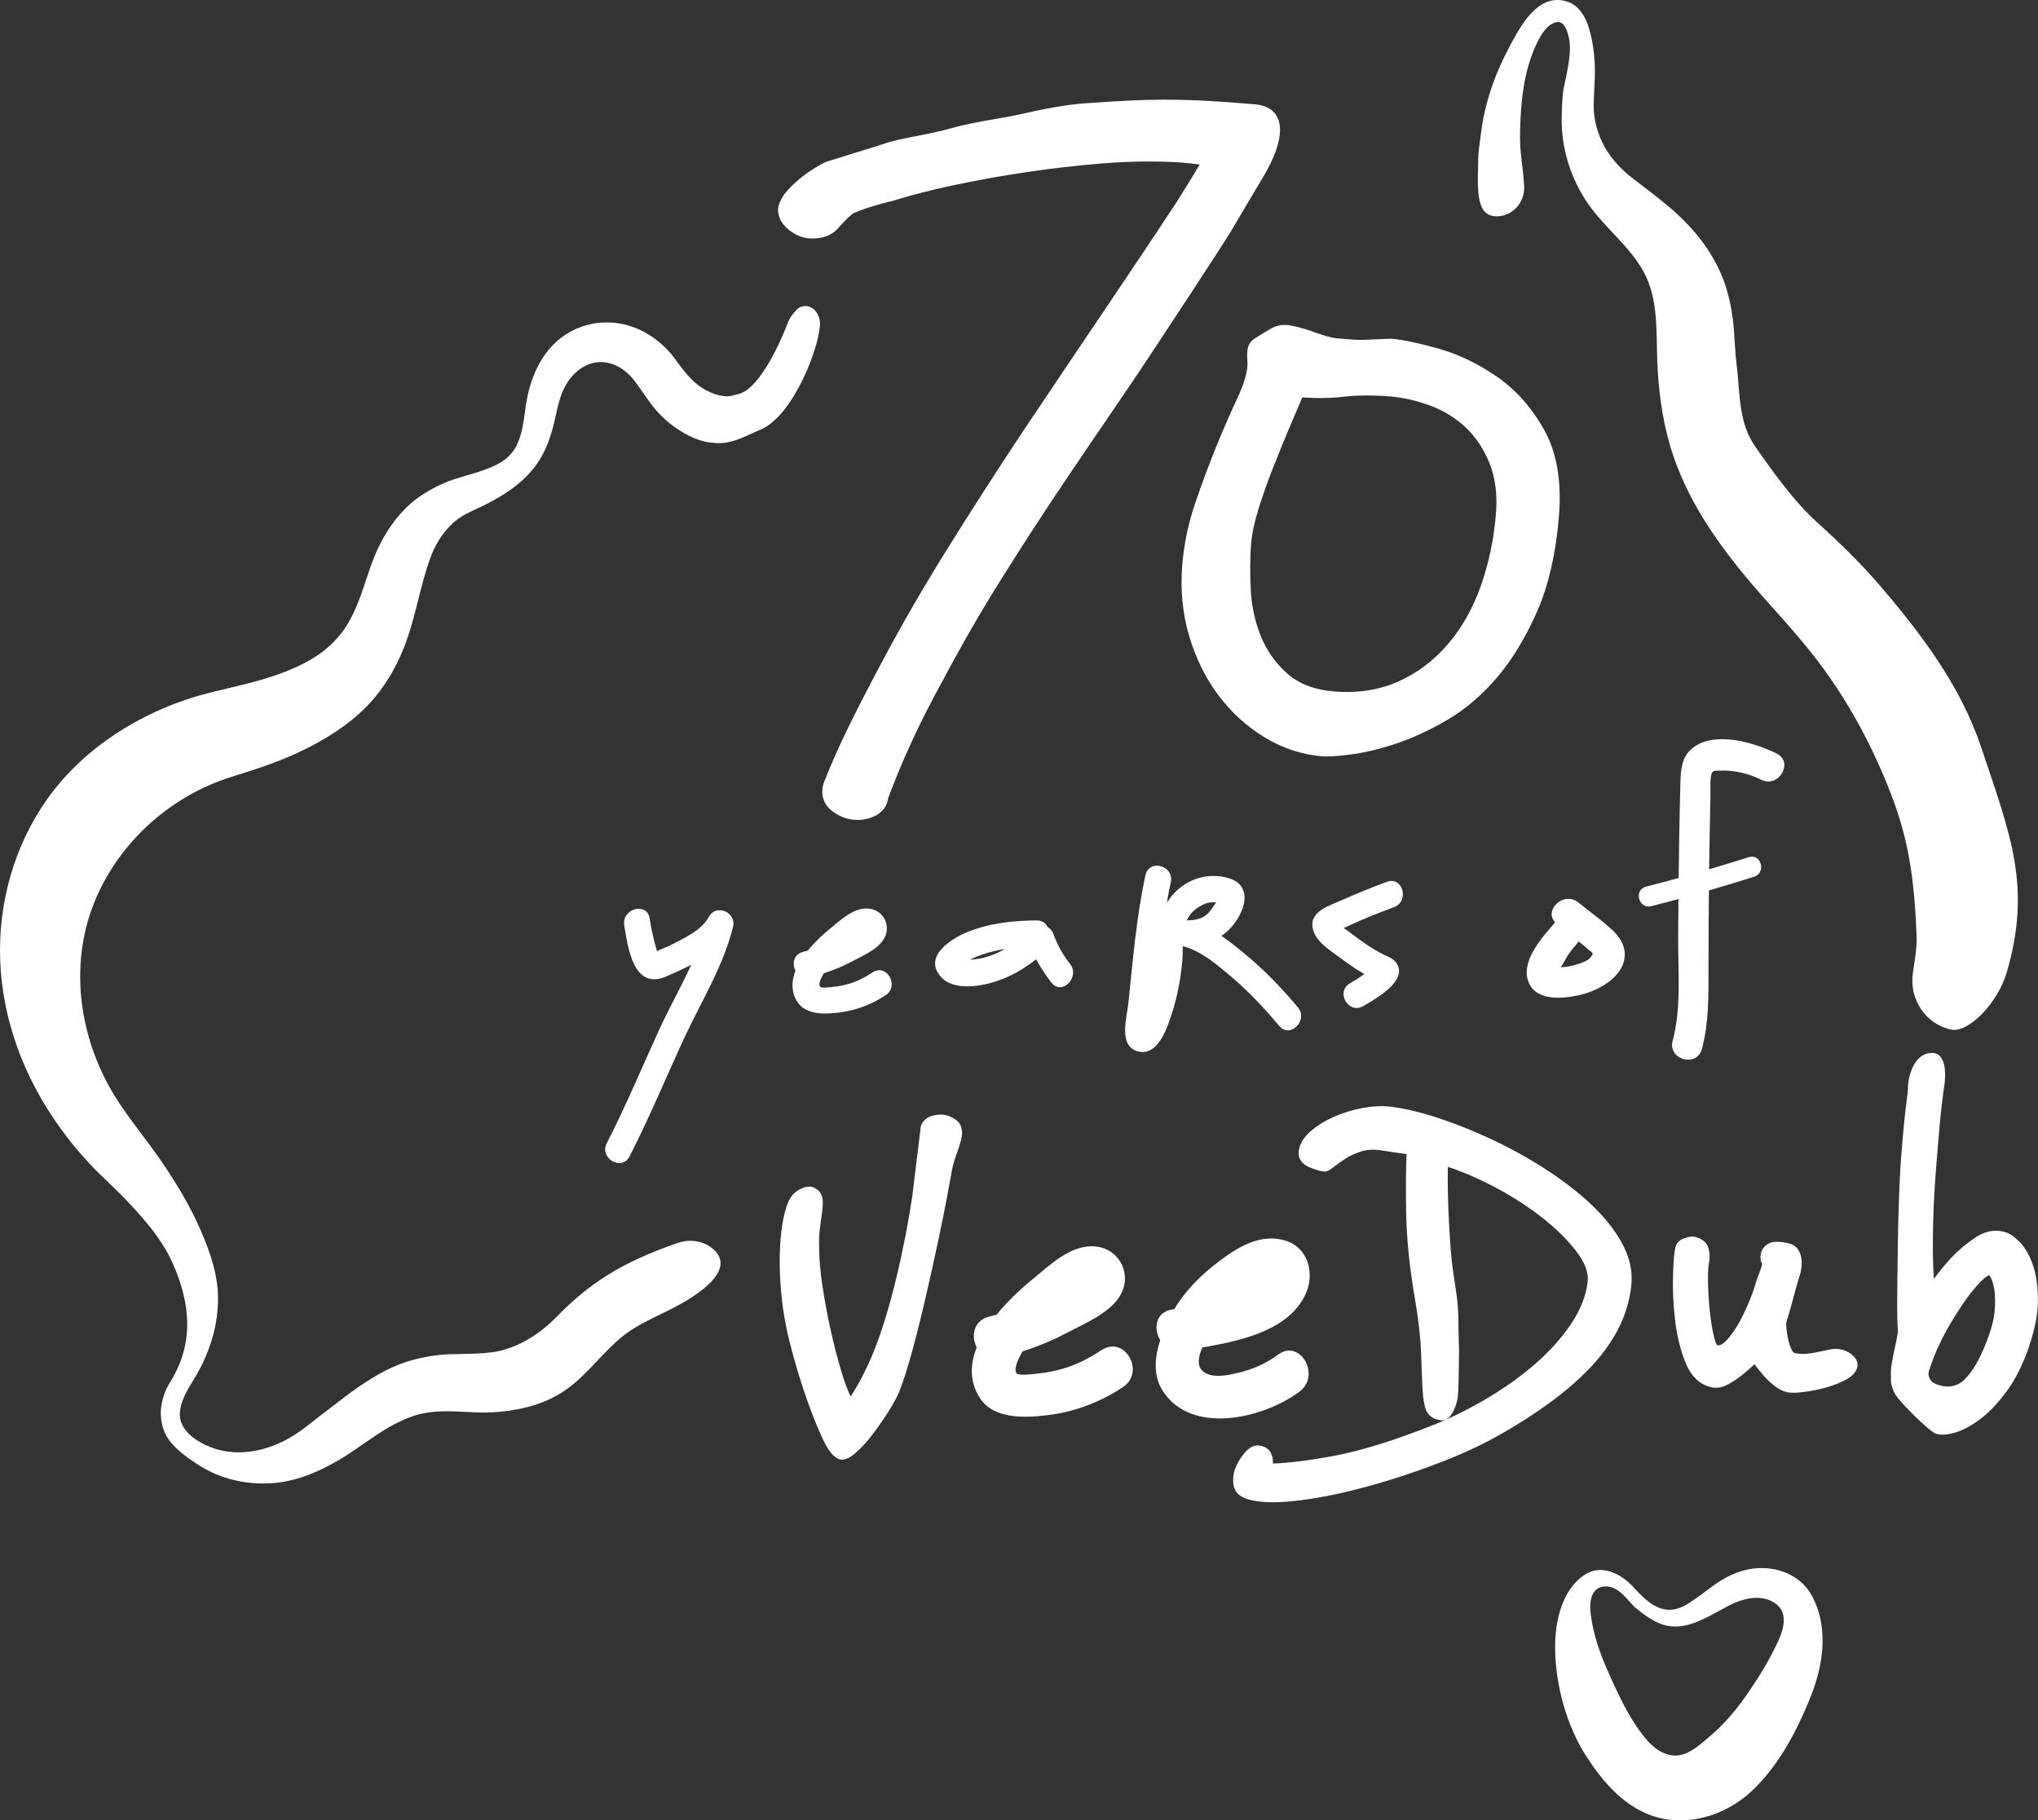 <svg xmlns="http://www.w3.org/2000/svg" id="Layer_2" data-name="Layer 2" viewBox="0 0 449.98 402.01"><rect x="0" y="0" width="449.98" height="402.01" fill="#333333" stroke="none"/><defs><style>      .cls-1 {        fill-rule: evenodd;      }      .cls-1, .cls-2 {        fill: #fff;        stroke-width: 0px;      }    </style></defs><g id="Layer_1-2" data-name="Layer 1"><g><g><g><path class="cls-1" d="m400.04,352.38c-2.01-3.76-6.24-6.09-11.04-6.09-.21,0-.4,0-.6,0-3.29.14-6.46,1.31-9.68,3.57-.72.5-1.42,1.03-2.12,1.56-.76.57-1.53,1.13-2.31,1.67l-.07.05c-1.49,1.05-3.34,2.34-5.55,2.36-3.3,0-5.73-2.57-7.67-4.63-.27-.28-.52-.56-.77-.81-2.09-2.13-4.6-3.35-6.88-3.35-.42,0-.83.05-1.23.12-2.83.57-5.34,3.45-6.57,6.05-1.53,3.24-2.24,6.93-2.19,11.27.11,8.32,2.67,17.15,6.85,23.64,3.29,5.1,8.62,12.09,16.78,13.81,1.3.27,2.65.4,4,.4,5.65,0,11.41-2.37,15.81-6.5,5.09-4.78,9.37-11.67,13.07-21.05,2.33-5.9,4.25-14.51.17-22.08Zm-8.08,11.39l-.13.27c-1.59,3.22-3.64,6.61-6.24,10.34-2.64,3.78-5.32,6.78-8.21,9.18-.22.18-.46.39-.7.6-1.73,1.49-4.1,3.53-6.8,3.53-.24,0-.47-.02-.7-.05-3.5-.47-5.95-3.53-8.09-6.76-2.36-3.56-4.13-7.48-5.69-10.93-1.41-3.14-3.14-7.3-3.9-11.67l-.02-.12c-.41-2.33-.68-4.93.44-6.52.47-.68,1.15-1.12,1.96-1.25.23-.04.45-.06.68-.06,2.27,0,3.94,1.89,5.28,3.4.47.52.9,1.02,1.25,1.31,3.11,2.57,5.68,4.16,8.85,4.16.28,0,.57-.02.86-.04,3.04-.28,5.93-1.87,8.73-3.4.7-.39,1.41-.77,2.11-1.14,2.25-1.17,4.34-1.76,6.22-1.76,1.5,0,2.83.37,3.97,1.12,3.77,2.47,1.32,7.41.14,9.78Z"></path><path class="cls-1" d="m327.23,45.92c.79,1.5,2.15,1.93,3.58,1.84,3.37-.2,5.89-3.22,5.71-6.6-.27-5.05-1.03-7.2-.9-12.25.17-6.58.8-13.22,3.66-19.25.86-1.82,2.3-4.44,4.49-4.78,1.71-.25,2.38,2.25,2.65,3.52.56,2.67-.09,5.73-.58,8.36-.27,1.42-.68,2.82-.8,4.26-.13,1.64-.21,3.28-.23,4.92-.09,6.85,1.95,13.44,5.84,19.07,3.71,5.36,9.14,9.3,12.3,15.09,3.08,5.65,2.76,12.53,2.94,18.78.19,6.54.99,13.1,2.82,19.4,3.91,13.4,12.46,24.49,21.63,34.74,4.82,5.38,9.57,10.67,13.69,16.63,4,5.79,7.46,11.9,10.38,18.3,5.8,12.75,7.83,21.22,8.6,35.25.32,5.81.19,5.98-.66,11.74-.84,5.74,2.86,11.31,8.54,12.44,3.61.72,10.14-5.65,12.19-12.65,5.53-18.95.86-30.27-5.64-49.69-4.44-13.25-12.75-24.42-21.79-35.06-4.55-5.36-9.34-10.01-14.55-14.73-5.02-4.54-9.66-11.07-13.55-16.63-3.82-5.46-3.3-11.81-4.15-18.44-.4-3.12-.38-6.27-.77-9.4-.39-3.16-1.07-6.37-2.24-9.34-2.5-6.3-6.69-11.35-11.82-15.71-2.56-2.17-5.23-4.17-7.89-6.2-2.57-1.96-4.87-4.32-6.43-7.17-1.53-2.78-2.45-6.16-2.38-9.34.05-2.63.32-5.26.27-7.89-.06-2.99-.47-6.12-1.33-8.99-.7-2.34-2.16-4.89-4.6-5.73-6.64-2.3-10.6,5.54-13.09,10.22-3.15,5.94-5.36,12.35-6.16,19.04-.41,3.38-.62,3.86-.6,7.27,0,1.12-.42,6.5.89,8.97Z"></path></g><path class="cls-2" d="m292.9,167.06c-.33,0-.62,0-.87-.03-4.51-.36-8.79-1.76-12.74-4.15-3.94-2.39-7.38-5.5-10.22-9.27-2.84-3.77-5.03-8.18-6.49-13.1-1.47-4.92-1.99-10.19-1.55-15.66.38-4.67,1.35-9.31,2.88-13.79,1.54-4.5,3.12-8.72,4.68-12.55,1.57-3.85,3.09-7.33,4.51-10.36,1.41-3,2.17-5.39,2.33-7.31.03-.36.02-.82-.03-1.4-.05-.6-.05-1.21,0-1.83.07-.89.4-2.09,1.55-2.81,1.62-1.03,2.93-1.81,3.87-2.34.83-.46,1.77-.7,2.78-.7.18,0,.37,0,.56.02,1.38.11,3.34.62,5.84,1.51,2.41.87,4.12,1.34,5.07,1.42l3.35.27c.67.05,1.38.08,2.1.08.59,0,1.19-.02,1.83-.06l3.59-.16,1.2-.04c2.59.22,6.07.95,10.42,2.17,4.41,1.24,8.77,3.33,12.96,6.22,4.2,2.9,7.72,6.87,10.46,11.81,2.76,4.96,3.84,11.33,3.23,18.95-.66,8.17-2.27,15.23-4.79,21-2.52,5.76-5.5,10.69-8.86,14.64-3.36,3.95-7.1,7.13-11.12,9.46-4,2.32-7.87,4.09-11.49,5.27-3.62,1.18-6.91,1.95-9.79,2.31-2.3.29-4.02.42-5.25.42Zm-8.15-72.74c-1.17,2.76-2.4,5.76-3.65,8.94-1.21,3.07-2.3,6.14-3.22,9.1-.91,2.91-1.47,5.55-1.65,7.85-.23,2.89-.26,6.23-.07,9.92.18,3.67.93,7.15,2.21,10.33,1.28,3.17,3.24,5.95,5.83,8.26,2.56,2.3,6.08,3.64,10.45,3.99.93.08,1.86.11,2.75.11,4.1,0,7.91-.78,11.33-2.31,4.18-1.87,7.87-4.64,10.96-8.25,3.09-3.61,5.54-7.96,7.29-12.93,1.76-5,2.88-10.35,3.32-15.92.34-4.19-.14-7.92-1.41-11.09-1.28-3.17-3.06-5.84-5.27-7.93-2.23-2.1-4.87-3.72-7.84-4.82-2.99-1.11-5.97-1.79-8.83-2.02-1.82-.15-3.56-.22-5.18-.22-1.8,0-3.49.09-5.02.27-1.68.2-3.44.3-5.25.3-.84,0-1.7-.02-2.57-.07l-1.39-.07-2.78,6.54Z"></path><g><path class="cls-2" d="m156.55,202.43c-1.79,3.23-5.79,4.86-8.93,6.51-.49.26-1.83.68-2.54,1.12-.02-.07-.04-.14-.07-.22-.71-2.31-1.2-4.67-1.58-7.05-.59-3.68-6.19-2.12-5.6,1.54.8,5.02,2.05,14.45,9.32,11.29,1.74-.76,3.63-1.6,5.48-2.57-2.21,4.8-4.82,9.44-7.02,14.22-3.87,8.4-7.4,16.96-11.64,25.19-1.71,3.32,3.3,6.26,5.02,2.93,4.38-8.51,8.01-17.37,12.03-26.04,3.78-8.14,8.65-15.9,10.84-24.68.78-3.13-3.67-5.19-5.31-2.24Z"></path><path class="cls-2" d="m192.63,214.75c-1.72,1.15-3.5,2.05-5.5,2.6-.92.25-1.85.45-2.8.55-.53.05-2.83.41-3.23.03-.5-.49.18-1.96.79-2.99,2.05-.66,4.03-1.47,5.95-2.49,2.48-1.31,6.32-2.86,7.55-5.55,1.34-2.93-.63-6.13-3.85-6.27-3.22-.14-6.03,2.64-8.36,4.53-1.47,1.2-3.28,2.86-4.83,4.76-.34.1-.68.19-1.03.28-2.11.53-2.47,2.66-1.68,4.17-.89,2.27-1,4.64.39,6.84,1.86,2.96,6.07,2.77,9.1,2.41,3.75-.44,7.29-1.75,10.43-3.85,3.09-2.07.19-7.1-2.93-5.02Z"></path><path class="cls-2" d="m232.63,206.37c-.26-.73-.73-1.29-1.3-1.65-.42-.84-1.24-1.47-2.48-1.46-5.19.04-10.44.61-15.28,2.58-3.58,1.46-9.83,5.41-5.8,9.9,2.84,3.17,8.86,2.09,12.42.89,3.16-1.06,5.99-2.75,8.59-4.78.96,1.8,2.1,3.49,3.38,5.15,2.29,2.95,6.37-1.19,4.11-4.11-1.53-1.97-2.81-4.18-3.64-6.53Zm-18.45,5.54s.02-.01.04-.02c1.6-.79,3.29-1.36,5.02-1.79.87-.22,1.74-.39,2.62-.52-2.36,1.35-4.94,2.26-7.68,2.34Z"></path><path class="cls-2" d="m274.99,210.77c-1.69-1.4-3.44-2.83-5.3-4.09,2.04-1.41,3.67-3.42,4.62-5.97,1.01-2.69.51-5.43-2.34-6.54-2.05-.8-4.58-.94-6.73-.42-3.31.8-5.92,2.9-7.61,5.62.26-1.53.55-3.05.88-4.56.79-3.65-4.81-5.2-5.6-1.54-2.01,9.3-2.78,18.82-3.77,28.27-.32,3.04-2.28,9.39,2.01,10.62,4.04,1.16,6.08-4,7.09-6.81,1.51-4.23,2.41-8.66,2.81-13.13.09-1.05.09-2.16.11-3.29.04.01.06.03.1.04,4.07,1.08,7.54,4.15,10.69,6.81,3.85,3.25,7.26,6.93,10.5,10.78,2.41,2.87,6.5-1.26,4.11-4.11-3.54-4.23-7.32-8.16-11.57-11.68Zm-11.11-9.91c.8-.64,1.97-1.32,3-1.52.45-.09,1.11-.1,1.63-.06-.72.99-1.22,2.07-2.28,2.86-1.24.92-2.7,1.09-4.2,1.12,0,0,0,0,0,0,.4-.89.99-1.71,1.85-2.4Z"></path><path class="cls-2" d="m300.71,203.14c2.32-1.01,4.69-1.92,7.06-2.8,3.48-1.28,1.98-6.9-1.54-5.6-3.43,1.26-6.82,2.63-10.15,4.13-2.59,1.17-6.86,2.34-6.27,5.96.5,3.06,3.8,4.98,6.08,6.68,1.29.97,2.61,1.91,3.97,2.77.45.28.91.55,1.37.81-1,.77-2.08,1.43-3.17,2.07-3.23,1.87-.31,6.9,2.93,5.02,2.7-1.56,10.37-5.82,7.14-9.76-.7-.85-1.72-1.15-2.68-1.63-1.31-.66-2.56-1.43-3.77-2.24-1.22-.82-2.4-1.7-3.57-2.59-.39-.3-.93-.63-1.42-1.01.21-.1.42-.2.63-.3,1.12-.52,2.25-1.03,3.38-1.52Z"></path></g><g><path class="cls-2" d="m355.99,205.39c-2.34-2.18-5.02-4.08-7.5-6.09-3.19-2.58-7.71,1.65-5.11,4.4-2.85,3.22-7.24,8.16-6.11,12.48,1.31,5.03,7.59,4.45,11.5,3.56,4.14-.94,9.87-3.99,9.97-8.88.04-2.18-1.21-4.04-2.74-5.47Zm-4.78,6.01c-.56.79-2.1,1.27-2.97,1.55-1.09.36-2.23.56-3.37.65-.08,0-.15,0-.23.01.57-.91,1.33-2.37,1.52-2.64.75-1.07,1.57-2.07,2.42-3.05.7.57,1.4,1.14,2.08,1.73,1.11.96,1.3.67.54,1.75Z"></path><path class="cls-2" d="m392.27,166.4c-4.95-2.43-13.9-5.16-18.73-1.07-2.29,1.94-2.44,4.8-2.52,7.59-.11,3.87-.18,7.74-.25,11.61-.06,3.12-.1,6.24-.13,9.36-2.4.66-4.8,1.31-7.21,1.92-2.79.71-1.61,5.03,1.19,4.31,1.99-.51,3.98-1.04,5.97-1.58-.03,2.88-.05,5.77-.06,8.65-.03,7.47.73,15.37-1.22,22.66-1.11,4.17,5.36,5.96,6.47,1.78,1.55-5.83,1.45-11.82,1.45-17.81,0-5.73.03-11.45.09-17.18,3.34-.97,6.67-1.98,9.98-3.03,2.73-.87,1.56-5.19-1.19-4.31-2.9.92-5.82,1.81-8.74,2.67.07-5.43.17-10.86.29-16.28.03-1.38-.1-2.89.11-4.25.22-1.4.72-1.22,2.12-1.26,3.13-.1,6.2.64,8.99,2.02,3.86,1.9,7.26-3.88,3.39-5.79Z"></path></g><g><path class="cls-2" d="m243.2,298.15c-2.79,1.87-5.67,3.32-8.92,4.22-1.49.41-3,.73-4.54.89-.86.09-4.6.67-5.24.04-.82-.79.3-3.17,1.28-4.86,3.32-1.08,6.54-2.39,9.66-4.04,4.02-2.13,10.26-4.64,12.25-9,2.18-4.76-1.02-9.94-6.25-10.17-5.23-.24-9.79,4.29-13.56,7.36-2.39,1.94-5.32,4.64-7.83,7.73-.55.16-1.11.31-1.68.45-3.43.87-4.01,4.32-2.72,6.76-1.45,3.68-1.63,7.52.63,11.1,3.02,4.8,9.84,4.49,14.77,3.92,6.09-.71,11.82-2.84,16.92-6.25,5.02-3.36.3-11.52-4.76-8.14Z"></path><path class="cls-2" d="m282.17,299.16c-2.29,1.72-4.82,2.92-7.58,3.68-2.52.7-7.02,1.88-9.09-.1-1.32-1.26-.83-3.32-.04-5.17,8.67-1.47,19.35-3.83,22.91-12.03,1.88-4.34.53-9.94-4.47-11.54-5.49-1.75-10.57,1.39-14.72,4.53-3.93,2.97-7.39,6.38-9.91,10.57-.17.03-.35.06-.52.09-3.64.62-4.11,4.24-2.58,6.74-1.2,3.72-1.61,7.79.49,11.12,6.33,10.05,22.37,6.18,30.27.26,4.8-3.6.1-11.78-4.76-8.14Zm-4.26-15.34c-.13.07-.26.14-.38.21.05-.03.11-.07.16-.1.08-.04.15-.07.22-.11Z"></path><path class="cls-2" d="m209.58,246.5c-.94-.38-2.05-.45-3.3-.21-1.79.35-2.57,1.41-2.9,2.23l-.06.15-1.91,15.62c-.38,2.57-.88,5.42-1.46,8.48-.6,3.09-1.27,6.22-2.01,9.31-.75,3.13-1.57,6.15-2.44,8.98-.88,2.85-1.74,5.34-2.58,7.4-.9,2.22-1.93,4.42-3.07,6.54-.71,1.32-1.39,2.46-2.05,3.39-.7-1.5-1.37-3.32-2-5.42-.9-2.97-1.71-6.13-2.43-9.39-.72-3.27-1.32-6.51-1.78-9.63-.46-3.09-.7-5.78-.72-8.02-.07-1.84-.01-3.46.18-4.8.2-1.43.37-2.66.5-3.7.15-1.15.16-2.09.03-2.88-.13-.75-.58-1.76-1.99-2.33-.84-.34-1.85-.18-3.09.48-1.15.62-2,1.59-2.53,2.91-.53,1.3-.95,2.96-1.26,4.94-.31,1.95-.49,4.15-.54,6.52-.05,2.36.03,4.9.24,7.57.21,2.67.59,5.39,1.12,8.07.4,2.08,1.03,4.63,1.93,7.8.87,3.09,1.85,6.17,2.92,9.17,1.07,2.99,2.15,5.67,3.22,7.97,1.22,2.61,2.35,4.05,3.56,4.54,1.37.55,2.85-.54,3.84-1.42,1.23-1.08,2.48-2.46,3.73-4.1,1.22-1.6,2.38-3.28,3.47-5,1.11-1.77,1.87-3.18,2.33-4.3.83-2.05,1.77-4.96,2.78-8.64,1.01-3.66,2.03-7.72,3.03-12.05,1.02-4.39,2.02-8.94,2.99-13.52.98-4.64,1.85-9.09,2.59-13.24.27-1.77.64-3.32,1.12-4.59.52-1.41.9-2.58,1.15-3.56.3-1.17.29-2.19-.02-3.03-.35-.95-1.2-1.68-2.58-2.24Z"></path><path class="cls-2" d="m351.02,265.69c-2.95-2.73-6.4-5.35-10.24-7.79-3.81-2.42-7.77-4.59-11.75-6.44-3.97-1.84-7.92-3.41-11.74-4.65-3.85-1.25-7.3-2.06-10.27-2.41-1.86-.22-3.93-.12-6.16.29-2.2.41-4.3,1.05-6.23,1.89-1.97.86-3.7,1.92-5.16,3.17-1.62,1.38-2.53,2.89-2.72,4.48-.11.91.06,2.59,2.39,3.55,1.29.53,2.31.84,3.12.93.63.07,1.21-.2,2.32-1.07.67-.53,1.51-1.12,2.47-1.76.91-.6,2.03-1.12,3.34-1.55,1.24-.41,2.6-.53,4.04-.36.73.09,1.56.21,2.46.36.9.15,1.75.28,2.53.37.36.04.74.1,1.15.18-.16,3.31-.19,7.61-.1,12.83.1,5.89.75,12.29,1.93,19.02.79,4.71,1.25,8.71,1.36,11.89.11,3.34.22,5.94.32,7.93.11,2.18.36,3.74.75,4.75.36.94,1.23,2.1,3.33,2.35,1.1.13,2.02-.56,2.75-2.04.51-1.06.84-2.11.96-3.12.1-.83.15-1.95.17-3.42.02-1.41.05-2.92.09-4.53.04-1.61.03-3.22-.04-4.8-.07-1.51-.09-2.74-.07-3.69,0-.91-.04-2.02-.13-3.42-.09-1.39-.36-3.45-.83-6.31-.39-2.45-.68-5.14-.87-8-.2-2.91-.34-5.66-.43-8.17-.09-2.52-.12-4.75-.1-6.63,0-.71.01-1.31.02-1.83,3.01.97,6.21,2.33,9.54,4.04,3.98,2.05,7.66,4.38,10.95,6.91,3.26,2.51,5.92,5.12,7.93,7.77,1.86,2.45,2.68,4.68,2.45,6.64-.36,3.06-1.56,6.16-3.58,9.19-2.07,3.11-4.69,6.07-7.81,8.79-3.14,2.74-6.67,5.29-10.49,7.58-3.82,2.29-7.71,4.25-11.53,5.81-8.93,3.59-16.62,5.99-22.86,7.14-5.36.98-9.8,1.53-13.24,1.64.09-.83-.07-1.63-.47-2.37-.34-.64-1.07-1.43-2.59-1.61-1.95-.23-3.35,1.8-3.82,2.46-1.08,1.56-1.68,2.94-1.83,4.23-.24,2.06.24,3.53,1.45,4.36.96.66,2.39,1.1,4.36,1.33,2.71.32,6.36.14,10.85-.54,4.41-.66,9.22-1.73,14.27-3.16,5.03-1.43,10.14-3.14,15.19-5.11,5.07-1.97,9.64-4.15,13.57-6.45,3.71-2.13,7.2-4.4,10.39-6.74,3.21-2.36,6.11-4.87,8.6-7.47,2.53-2.63,4.61-5.47,6.17-8.42,1.58-2.99,2.59-6.25,2.99-9.68.37-3.16-.32-6.37-2.07-9.54-1.68-3.05-4.06-6-7.06-8.77Z"></path><path class="cls-2" d="m409,299.25c-1.28-1.09-2.96-1.63-5.01-1.23-.76.15-1.59.32-2.5.53-.85.19-1.74.33-2.65.42-.83.08-1.7.02-2.6-.18-.22-.05-.44-.28-.64-.7-.33-.67-.58-1.41-.76-2.22-.19-.84-.33-1.66-.4-2.44-.1-.97-.06-1.23-.06-1.24.02-.11.13-.52.6-2.07.35-1.18.71-2.45,1.05-3.77.33-1.28.67-2.48,1-3.55.48-1.56.53-1.74.55-1.85.04-.19.1-.55.17-1.08.07-.57.08-1.18.01-1.82-.08-.73-.31-1.42-.71-2.04-.47-.74-1.22-1.24-2.21-1.46-2.05-.46-3.43-.44-4.34.08-.91.52-1.47,1.22-1.67,2.07-.23,1.01-.15,1.78.24,2.34,0,.06,0,.18-.05.4-.03.15-.11.4-.23.76-.13.4-.29.83-.48,1.29-.21.52-.4,1.03-.55,1.51-.17.52-.26.83-.28.92-.07.31-.31,1.08-1.06,3-.61,1.56-1.38,3.19-2.27,4.86-.87,1.62-1.85,3.02-2.9,4.17-1.08,1.18-1.79,1.18-2.11,1.13-.1-.12-.4-.58-.72-1.96-.4-1.69-.71-3.64-.93-5.77-.22-2.16-.34-4.28-.37-6.3-.03-2.44.08-3.51.19-3.97.25-1.12.23-2.24-.06-3.34-.25-.94-.99-2.15-3.04-2.61-.57-.13-1.28-.04-2.23.28-1.43.47-1.92,1.41-2.08,2.12-.25,1.11-.42,3.15-.51,6.23-.09,3.03.06,6.26.44,9.61.38,3.4,1.15,6.56,2.26,9.39,1.23,3.13,3.18,5.01,5.79,5.6,1.13.25,2.32.06,3.53-.57,1.02-.53,2.04-1.19,3.03-1.97.96-.76,1.8-1.48,2.5-2.15.17-.16.31-.3.44-.41.06.08.13.18.2.27.51.68,1.11,1.42,1.79,2.21.72.83,1.52,1.59,2.38,2.27.93.73,1.88,1.21,2.82,1.43.83.19,2.04.17,3.72-.04,1.57-.2,3.16-.52,4.74-.95,1.6-.44,3.06-.99,4.34-1.65,1.54-.79,2.45-1.76,2.7-2.88.15-.67.09-1.67-1.06-2.66Z"></path><path class="cls-2" d="m421.28,240.19c-.03.81-.13,1.62-.24,2.42-.43,3.2-.8,6.89-1.12,11-.21,2.26-.4,5.25-.56,9.16-.16,3.83-.27,7.83-.33,11.91-.06,4.09-.11,7.94-.14,11.53-.03,3.52.03,6.18.17,7.93-.14.91-.34,1.92-.59,3.03-.28,1.23-.52,2.43-.72,3.55-.22,1.24-.3,2.28-.25,3.18,0,.09.02.16.03.24-.13,1.06.15,2.28.85,3.64.86,1.68,7.58,8.32,9.03,8.82,1.08.37,2.5.28,4.35-.26,1.73-.51,3.61-1.54,5.59-3.05,1.96-1.5,3.91-3.57,5.8-6.17,1.89-2.6,3.52-5.85,4.82-9.67,1.31-3.83,1.98-7.28,1.99-10.25.01-2.97-.34-5.54-1.04-7.64-.71-2.13-1.65-3.83-2.77-5.04-1.16-1.24-2.18-2-3.12-2.33-2.26-.77-4.52-.43-6.74,1.01-1.97,1.29-3.81,2.82-5.46,4.56-1.3,1.39-2.58,2.96-3.83,4.68-.09-1.12-.16-2.38-.19-3.76-.07-2.86-.06-6,.04-9.35.09-3.33.28-6.86.56-10.49.28-3.64.57-7.14.87-10.42.3-3.29.65-6.27,1.04-8.86,0,0,1.14-7.04-2.75-7.04-3.62,0-5.2,4.41-5.31,7.68Zm19.16,49.03c-.12,1.61-.5,3.37-1.15,5.25-1.6,4.68-3.46,8.11-5.51,10.18-1.26,1.27-3.57,2.22-6.56.9-1.12-.5-1.69-1.77-1.29-2.93.65-1.88,1.66-4.67,2.22-5.54.18-.5.66-1.53,1.86-3.68,1.05-1.87,2.23-3.76,3.5-5.63,1.25-1.84,2.55-3.45,3.85-4.78,1.01-1.04,1.63-1.32,1.9-1.36.08.11.21.32.39.69.32.66.56,1.57.72,2.69.16,1.17.18,2.59.06,4.21Z"></path></g><path class="cls-2" d="m264.81,61.89c2.82-4.29,5.11-7.83,6.81-10.52,2.36-4.03,4.79-8.14,7.22-12.19,2.54-4.26,3.78-7.72,3.78-10.59,0-1.97-.78-5.32-5.99-5.59-3.72-.32-7.19-.57-10.3-.74-3.14-.16-6.31-.25-9.43-.25-4.22,0-9.71.25-16.31.74-3.66.17-8.43.92-14.19,2.24-2.39.55-4.73.96-6.99,1.35-3.26.57-6.33,1.11-9.57,2.03-2.5.71-5.09,1.21-7.6,1.7-2.97.58-5.54,1.08-7.38,1.8l-12.54,3.89-.09.04c-3.81,1.95-6.87,4.35-9.12,7.16-.89,1.36-1.32,2.46-1.32,3.36,0,1.69.83,3.21,2.47,4.5,1.54,1.22,3.21,1.84,4.96,1.84,1.96,0,4.22-.31,6.11-2.58.81-.89,2.51-2.74,3.23-3.05,1.88-.82,4.27-1.59,7.75-2.5l.26-.02.13-.03c5.66-1.79,12.56-3.43,20.53-4.9,7.97-1.46,15.65-2.54,22.84-3.19,7.41-.76,14.61-.93,20.81-.49,1.49.11,2.83.26,3.98.44-.47.82-1.02,1.76-1.68,2.84-1.09,1.78-2.3,3.72-3.59,5.76-4.31,6.55-9.51,14.34-15.46,23.15-6.52,9.66-12.54,18.61-18.41,27.37-5.86,8.85-11.41,17.49-16.5,25.66-5.13,8.24-9.86,16.39-14.04,24.22-2.57,4.79-5.05,9.57-7.35,14.2-2.34,4.7-4.38,9.28-6.06,13.62l-.02.08c-.56,2.42.14,4.46,2,5.88,1.69,1.29,3.58,1.95,5.62,1.95,1.53,0,2.97-.38,4.27-1.13,1.4-.82,2.23-2.06,2.46-3.68,3.12-8.41,7.11-17.03,11.86-25.61,4.04-7.67,8.54-15.48,13.39-23.21,4.86-7.76,9.91-15.5,15-23.01,3.63-5.39,7.01-10.36,10.04-14.78,2.89-4.21,6.01-8.86,9.27-13.82l9.15-13.92Z"></path></g><path class="cls-1" d="m181.04,71.81c-.33,5.5-6.06,20.13-13.14,23.08-3.01,1.25-5.86,2.97-9.07,2.97-2,0-3.91-.39-5.7-1.17-2.66-1.16-5.11-2.85-7.27-5.02-1.5-1.51-2.67-3.2-3.91-4.98-.56-.81-1.14-1.65-1.76-2.47-2.03-2.71-4.77-4.26-7.53-4.26s-5.51,1.62-7.35,4.46c-1.5,2.3-2.05,4.83-2.59,7.27-.13.61-.26,1.22-.41,1.82-.72,2.94-1.64,5.39-2.83,7.47-2.97,5.2-8.03,8.27-12.12,10.36-.61.32-1.25.61-1.91.92-1.97.91-4.01,1.85-5.66,3.45-2.13,2.06-3.7,4.53-4.79,7.53-1.09,3.03-1.89,6.19-2.66,9.24-.65,2.58-1.33,5.26-2.17,7.8-2.09,6.33-5.2,11.63-9.24,15.75-3.88,3.95-8.95,7.34-15.49,10.34-2.63,1.21-5.51,2.32-9.1,3.52-.97.33-1.95.63-2.93.94-2.23.69-4.54,1.42-6.77,2.37-12.02,5.17-21.53,14.93-26.09,26.76-4.62,12.02-3.58,26.11,2.85,38.67,2.21,4.31,5.09,8.14,7.88,11.85,1.18,1.56,2.39,3.18,3.54,4.81,4.21,5.98,7.35,11.44,9.61,16.69,1.96,4.56,3.94,10.02,3.69,15.93-.22,5.33-1.8,10.58-4.69,15.63-.28.48-.57.96-.86,1.45-1.24,2.04-2.52,4.14-2.83,6.64-.23,1.83.36,4.5,4.45,6.86,2.6,1.49,5.46,2.24,8.53,2.24,2.79,0,5.66-.63,8.55-1.85,2.26-.96,4.58-2.4,7.1-4.42,1.65-1.31,3.36-2.61,5.02-3.87.71-.54,1.42-1.08,2.12-1.62,4.52-3.47,9.97-7.22,16.04-8.75,2.91-.73,5.56-1.11,8.11-1.16l1.42-.03c2.4-.04,4.89-.08,7.39-.38,4.86-.59,10.05-3.38,14.24-7.67,7.64-7.83,14.73-12.27,26.93-16.49,2.69-.93,5.74-.48,7.88,1.4s2.98,5-3.32,9.6c-5.69,4.15-12.17,5.88-16.77,9.64-2.03,1.66-3.83,3.56-5.57,5.4-2.24,2.36-4.34,4.59-6.93,6.39-4.18,2.93-9.43,4.55-16.06,4.96-.62.04-1.26.06-1.97.06-1.36,0-2.75-.07-4.09-.14-1.35-.07-2.76-.14-4.15-.14-2.94,0-5.33.34-7.49,1.07-4.08,1.39-7.58,3.82-10.97,6.16-1.51,1.05-3.07,2.13-4.64,3.09-5.69,3.47-10.83,5.29-15.74,5.58-.58.03-1.16.05-1.74.05-5.26,0-10.29-1.47-14.52-4.26-2.33-1.53-4.91-3.39-6.38-5.54-1.08-1.58-1.66-3.56-1.68-5.71-.01-2.21.73-4.74,1.99-6.75,1.68-2.66,2.82-5.48,3.41-8.4,1.08-5.36.15-11.4-2.75-17.94-2.56-5.77-7.13-10.73-11.2-14.93-1.06-1.08-2.16-2.13-3.22-3.16-1.3-1.24-2.65-2.52-3.88-3.85-2.43-2.61-4.64-5.28-6.55-7.96C5.19,237.89.62,225.22.06,212.5c-.58-13.02,3.13-25.85,10.43-36.13,6.89-9.7,17.67-17.44,30.36-21.79,3.16-1.08,6.48-1.87,9.69-2.63,2.94-.7,5.97-1.42,8.92-2.37,5.27-1.7,11.87-4.36,16.02-9.89,2.65-3.53,4.01-7.62,5.33-11.57.58-1.74,1.18-3.53,1.87-5.24,2.4-5.88,6.08-10.66,10.34-13.47,2.35-1.54,4.66-2.69,7.05-3.5,1.02-.34,2.07-.65,3.09-.95,1.81-.53,3.67-1.08,5.47-1.86,2.97-1.27,4.76-2.97,5.79-5.5.88-2.17,1.19-4.42,1.48-6.61.08-.59.16-1.18.25-1.76.63-4.09,2.63-11.53,8.96-15.49,2.65-1.66,5.7-2.54,8.84-2.54,2.82,0,5.66.72,8.22,2.08,2.63,1.41,4.98,3.44,6.79,5.87l.46.63c1.6,2.16,3.24,4.39,5.65,5.92.86.55,3.13,1.82,5.52,1.82.87,0,1.61-.32,2.38-.49,5.04-1.09,9.93-12.97,10.9-15.57.44-1.19,1.18-2.21,2.08-3.12,1.68-1.7,5.12-.55,5.12,3.47Z"></path></g></g></svg>